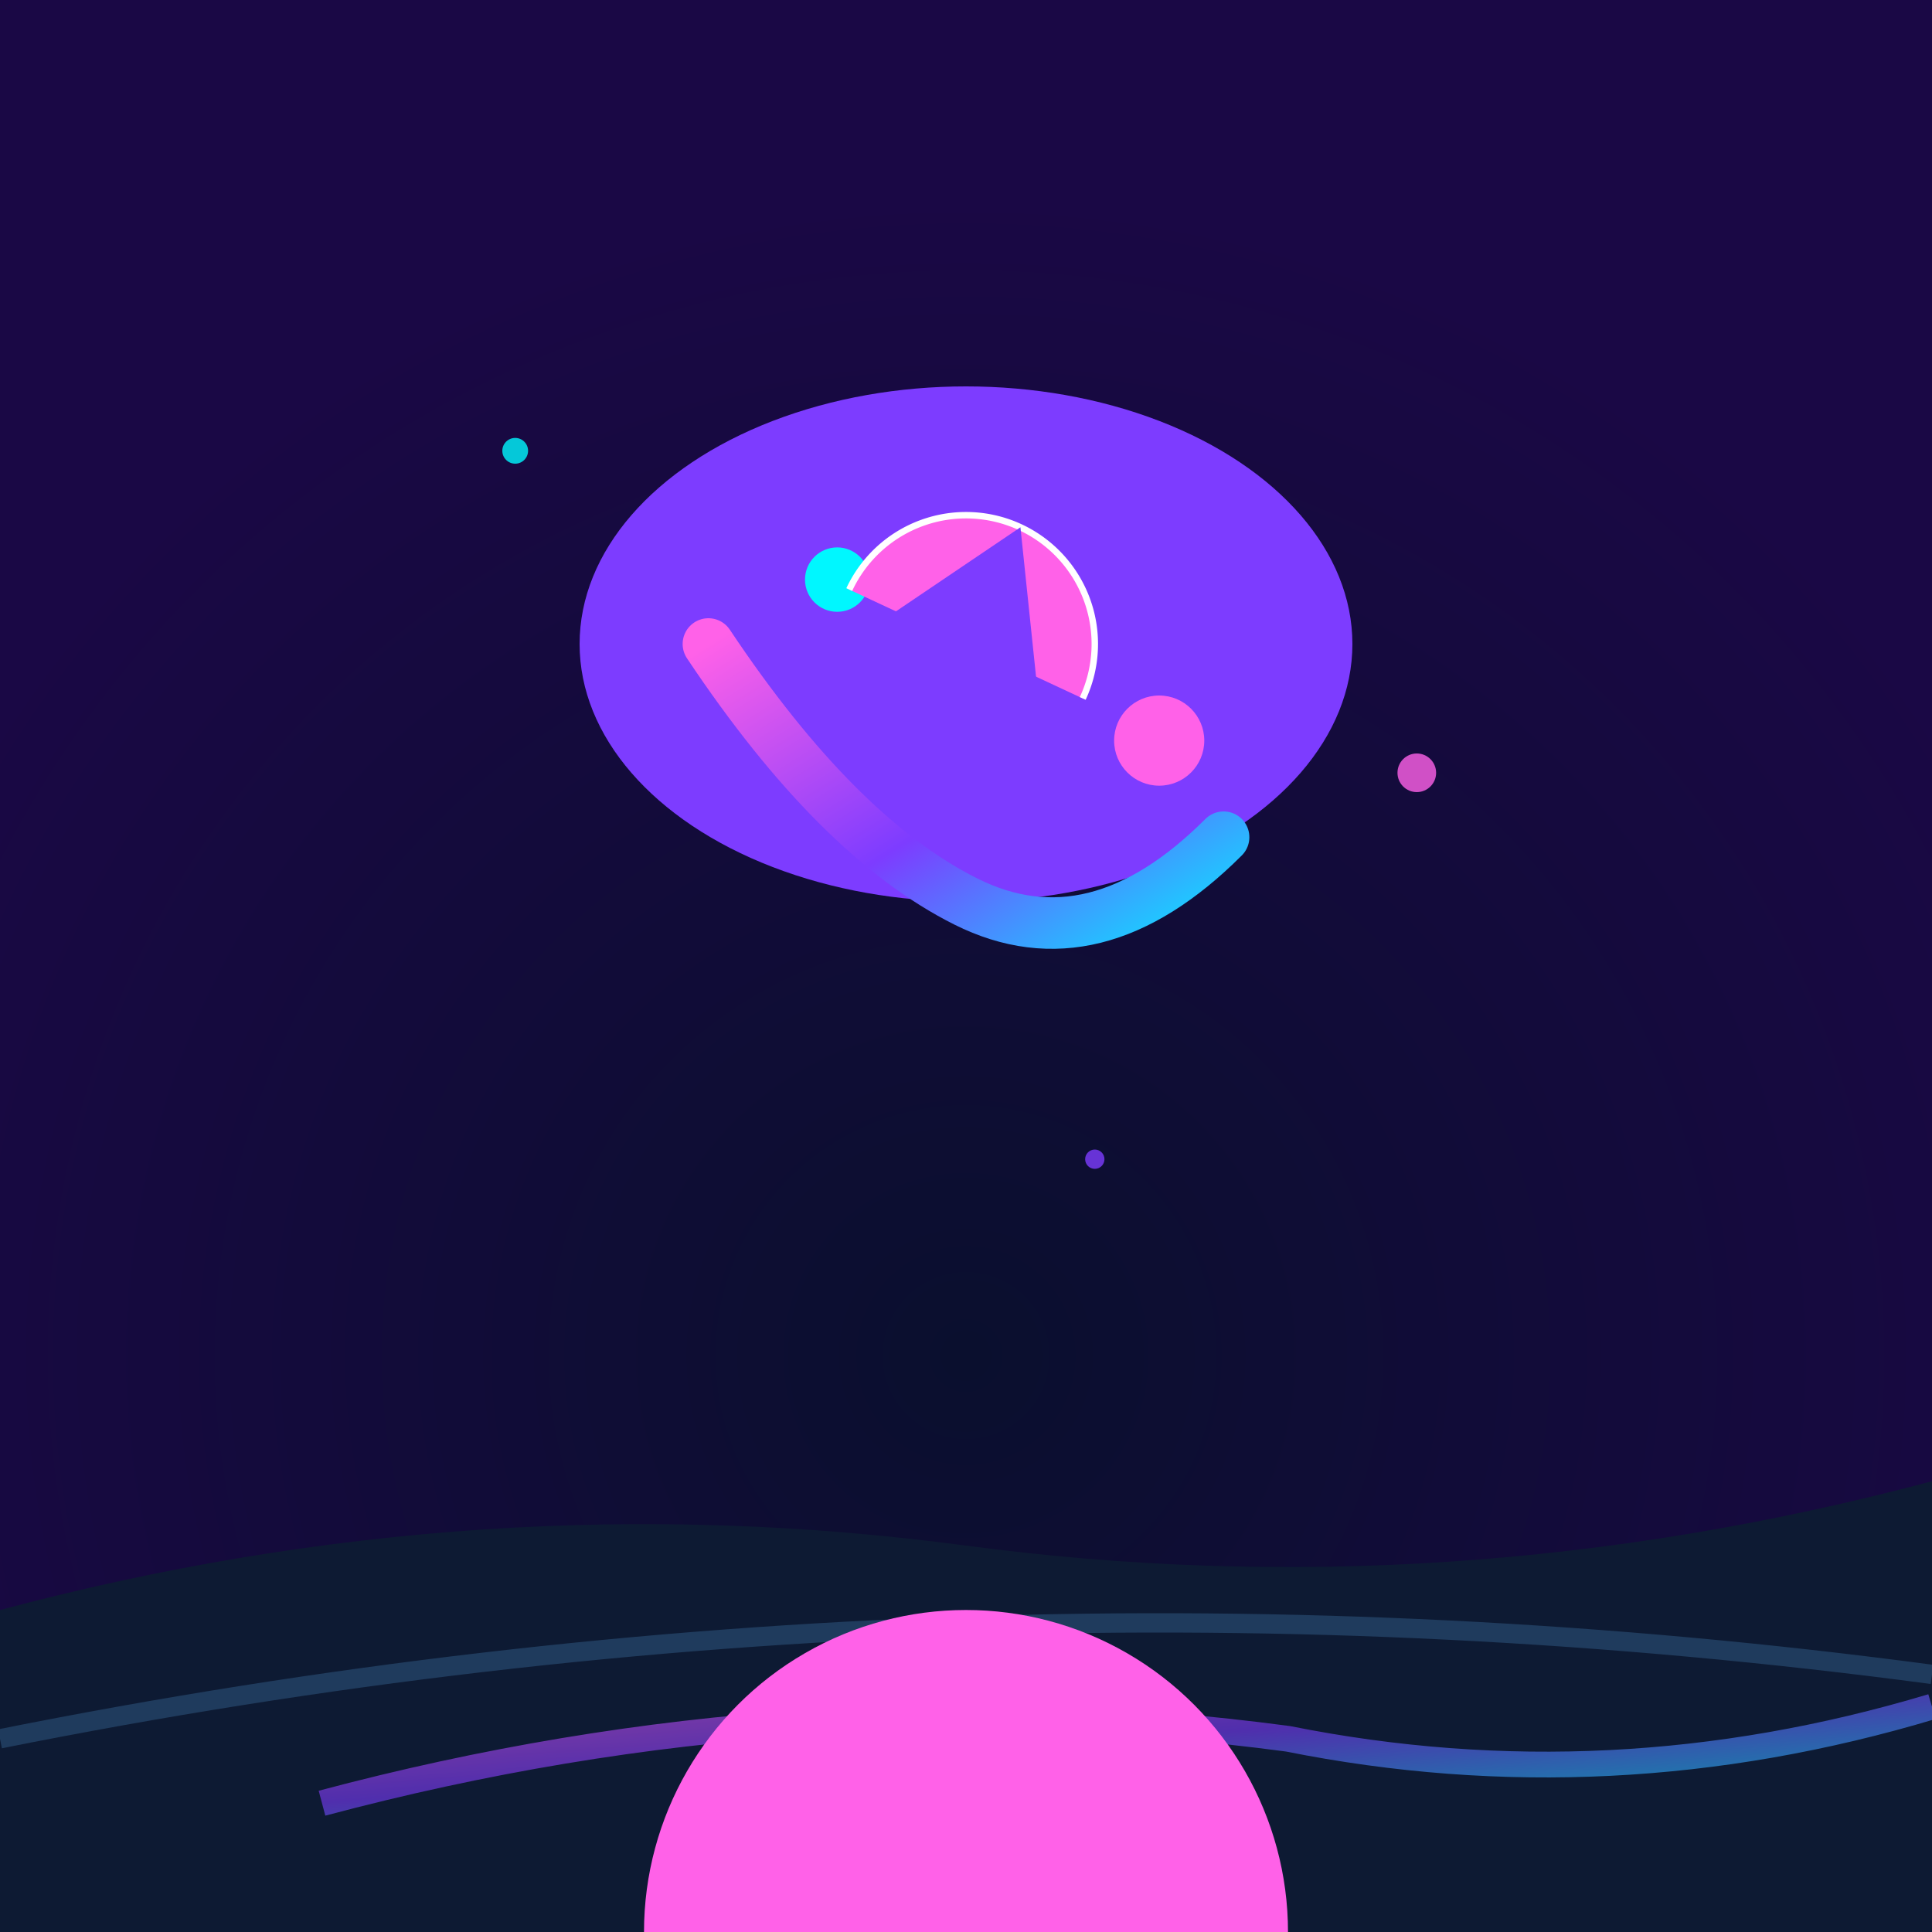 <svg viewBox="0 0 300 300" xmlns="http://www.w3.org/2000/svg">
  <defs>
    <radialGradient id="cosmicBg" cx="50%" cy="70%" r="60%">
      <stop offset="0%" stop-color="#0a0f2e"/>
      <stop offset="100%" stop-color="#1a0845"/>
    </radialGradient>
    
    <linearGradient id="neonTentacle" x1="0%" y1="0%" x2="100%" y2="100%">
      <stop offset="0%" stop-color="#ff61e8"/>
      <stop offset="50%" stop-color="#7d3cff"/>
      <stop offset="100%" stop-color="#00f7ff"/>
    </linearGradient>

    <filter id="jellyGlow">
      <feGaussianBlur stdDeviation="4" result="glow"/>
      <feMerge>
        <feMergeNode in="glow"/>
        <feMergeNode in="SourceGraphic"/>
      </feMerge>
    </filter>
  </defs>

  <rect width="300" height="300" fill="url(#cosmicBg)"/>
  
  <!-- Cosmic Sea -->
  <path d="M0 250Q75 230 150 240Q225 250 300 230L300 300 0 300" fill="#0d1a33" filter="url(#jellyGlow)"/>
  <path d="M0 270Q150 240 300 260" stroke="#1f3b5d" stroke-width="3" fill="none"/>
  
  <!-- Jellyfish Metropolis -->
  <g transform="translate(150 100)">
    <ellipse rx="60" ry="40" fill="#7d3cff55" filter="url(#jellyGlow)"/>
    
    <!-- Bioluminescent Infrastructure -->
    <path d="M-40 0Q-20 30 0 40Q20 50 40 30" stroke="url(#neonTentacle)" stroke-width="8" fill="none" stroke-linecap="round"/>
    <circle cx="-20" cy="-10" r="5" fill="#00f7ff"/>
    <circle cx="30" cy="15" r="7" fill="#ff61e8"/>
    
    <!-- Floating Districts -->
    <g transform="rotate(25)">
      <path d="M-20 0a20 20 0 1 1 40 0" fill="#ff61e855" stroke="#fff2"/>
      <polygon points="-15,5 0,-20 15,5" fill="#7d3cff"/>
    </g>
  </g>

  <!-- Energy Currents -->
  <path d="M50 280Q125 260 200 270Q250 280 300 265" stroke="url(#neonTentacle)" stroke-width="4" opacity="0.6" fill="none">
    <animate attributeName="opacity" values="0.6;0.3;0.6" dur="3s" repeatCount="indefinite"/>
  </path>

  <!-- Stellar Reflections -->
  <g opacity="0.8">
    <circle cx="80" cy="70" r="2" fill="#00f7ff"/>
    <circle cx="220" cy="120" r="3" fill="#ff61e8"/>
    <circle cx="170" cy="180" r="1.5" fill="#7d3cff"/>
  </g>

  <!-- Gravitational Pulse -->
  <circle cx="150" cy="300" r="50" fill="#ff61e820" filter="url(#jellyGlow)"/>
</svg>
